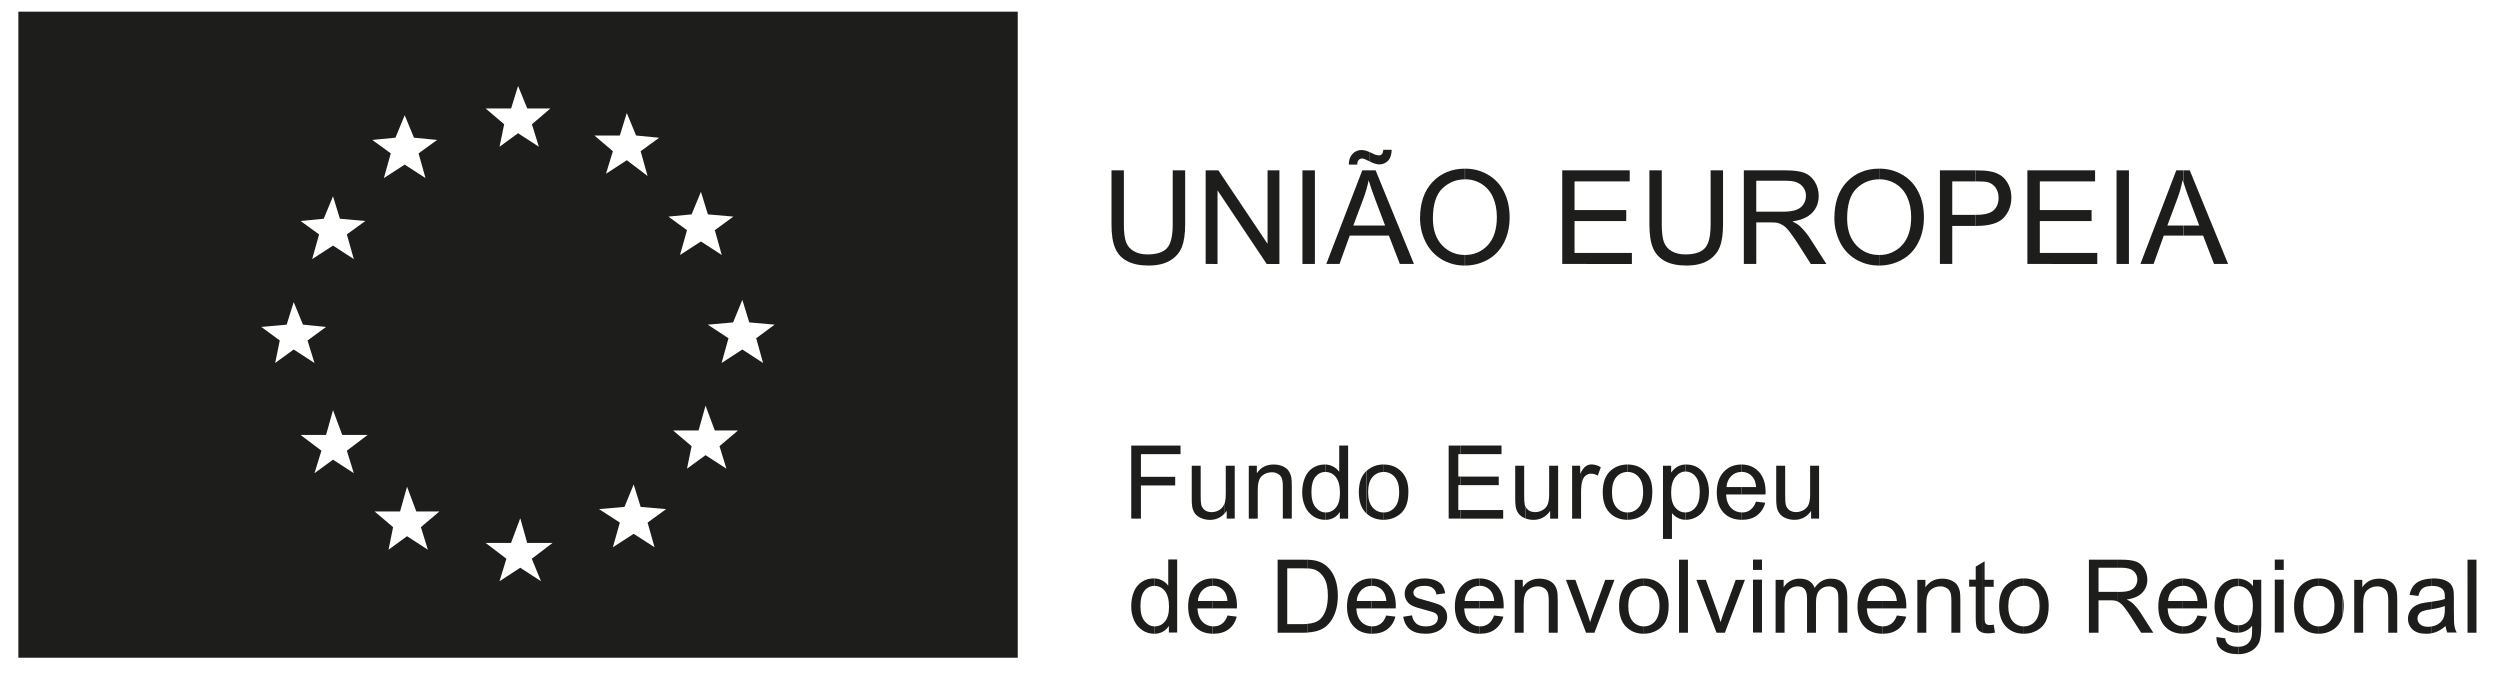 <?xml version="1.0" encoding="UTF-8"?>
<svg width="124px" height="34px" viewBox="0 0 124 34" version="1.1" xmlns="http://www.w3.org/2000/svg" xmlns:xlink="http://www.w3.org/1999/xlink">
    <title>Group</title>
    <g id="Page-1" stroke="none" stroke-width="1" fill="none" fill-rule="evenodd">
        <g id="Group" transform="translate(0.91, 0.58)" fill="#1D1D1B" fill-rule="nonzero">
            <path d="M49.57,0 L49.57,32.045 L2.84217094e-14,32.045 L2.84217094e-14,0 L49.57,0 Z M24.895,25.124 L24.437,26.35 L23.178,26.35 L24.208,27.134 L23.865,28.25 L24.894,27.58 L25.924,28.249 L25.467,27.134 L26.495,26.35 L25.238,26.35 L24.895,25.124 Z M19.279,23.559 L18.933,24.789 L17.67,24.789 L18.588,25.567 L18.361,26.686 L19.279,26.016 L20.312,26.686 L19.966,25.567 L20.884,24.789 L19.738,24.789 L19.279,23.559 Z M30.521,23.448 L30.064,24.562 L28.802,24.672 L29.834,25.34 L29.489,26.564 L30.521,25.897 L31.556,26.564 L31.21,25.34 L32.13,24.672 L30.866,24.562 L30.521,23.448 Z M15.607,19.764 L15.263,20.992 L13.998,20.992 L15.032,21.774 L14.689,22.89 L15.607,22.22 L16.639,22.89 L16.294,21.774 L17.327,20.992 L16.065,20.992 L15.607,19.764 Z M34.085,19.54 L33.739,20.77 L32.473,20.77 L33.393,21.55 L33.165,22.666 L34.085,21.996 L35.12,22.666 L34.776,21.55 L35.697,20.77 L34.543,20.77 L34.085,19.54 Z M35.91,14.292 L35.452,15.412 L34.195,15.523 L35.223,16.197 L34.88,17.425 L35.909,16.755 L36.939,17.425 L36.597,16.197 L37.511,15.522 L36.253,15.412 L35.91,14.292 Z M13.657,14.402 L13.309,15.523 L12.049,15.636 L12.967,16.308 L12.737,17.425 L13.657,16.755 L14.689,17.425 L14.343,16.308 L15.263,15.636 L14.116,15.522 L13.657,14.402 Z M15.607,9.156 L15.147,10.269 L13.998,10.381 L14.917,11.047 L14.573,12.271 L15.607,11.601 L16.639,12.271 L16.294,11.046 L17.212,10.381 L15.949,10.269 L15.607,9.156 Z M33.856,8.933 L33.394,10.053 L32.243,10.163 L33.165,10.837 L32.819,12.067 L33.856,11.397 L34.89,12.067 L34.544,10.837 L35.466,10.163 L34.201,10.053 L33.856,8.933 Z M19.163,5.136 L18.704,6.249 L17.556,6.361 L18.473,7.027 L18.13,8.253 L19.163,7.584 L20.195,8.253 L19.851,7.028 L20.771,6.361 L19.623,6.249 L19.163,5.136 Z M30.179,5.024 L29.833,6.141 L28.573,6.141 L29.489,6.922 L29.147,8.039 L30.18,7.367 L31.21,8.149 L30.866,6.922 L31.784,6.253 L30.639,6.141 L30.179,5.024 Z M24.786,3.683 L24.441,4.8 L23.177,4.8 L24.097,5.584 L23.867,6.698 L24.786,6.028 L25.818,6.698 L25.473,5.584 L26.39,4.8 L25.244,4.8 L24.786,3.683 Z" id="Combined-Shape"></path>
            <path d="M88.92,25.144 L88.92,24.759 C88.739,25.044 88.421,25.212 88.084,25.203 C87.931,25.203 87.787,25.173 87.654,25.115 C87.535,25.068 87.432,24.99 87.354,24.889 C87.284,24.791 87.237,24.679 87.216,24.56 C87.195,24.422 87.186,24.283 87.19,24.144 L87.19,22.52 L87.634,22.52 L87.634,23.973 C87.634,24.205 87.642,24.364 87.661,24.443 C87.689,24.56 87.748,24.653 87.838,24.719 C87.93,24.786 88.042,24.82 88.176,24.82 C88.308,24.82 88.438,24.784 88.552,24.717 C88.668,24.649 88.751,24.557 88.799,24.437 C88.848,24.32 88.872,24.147 88.872,23.926 L88.872,22.52 L89.316,22.52 L89.316,25.144 L88.92,25.144 Z" id="Path"></path>
            <path d="M85.457,25.203 L85.457,24.838 L85.493,24.838 C85.642,24.843 85.788,24.798 85.909,24.71 C86.04,24.604 86.136,24.461 86.185,24.3 L86.645,24.356 C86.586,24.604 86.443,24.825 86.241,24.981 C86.046,25.129 85.796,25.203 85.491,25.203 L85.457,25.203 Z" id="Path"></path>
            <path d="M85.46,23.946 L85.46,23.578 L86.193,23.578 C86.173,23.358 86.118,23.193 86.023,23.083 C85.89,22.915 85.687,22.82 85.473,22.825 L85.46,22.825 L85.46,22.46 L85.468,22.46 C85.821,22.46 86.107,22.58 86.329,22.82 C86.552,23.056 86.663,23.393 86.663,23.826 C86.663,23.855 86.663,23.892 86.658,23.946 L85.46,23.946 Z" id="Path"></path>
            <path d="M85.46,22.46 L85.46,22.828 C85.273,22.826 85.093,22.899 84.96,23.031 C84.816,23.178 84.732,23.374 84.727,23.58 L85.46,23.58 L85.46,23.946 L84.704,23.946 C84.719,24.235 84.801,24.455 84.947,24.608 C85.087,24.752 85.257,24.831 85.46,24.838 L85.46,25.203 C85.091,25.196 84.798,25.08 84.58,24.849 C84.356,24.614 84.242,24.281 84.242,23.855 C84.242,23.411 84.357,23.07 84.584,22.828 C84.809,22.584 85.102,22.461 85.46,22.46" id="Path"></path>
            <path d="M82.688,25.203 L82.688,24.838 C82.884,24.834 83.067,24.741 83.187,24.586 C83.327,24.42 83.398,24.162 83.398,23.809 C83.398,23.475 83.329,23.223 83.191,23.057 C83.075,22.902 82.893,22.81 82.699,22.808 L82.688,22.808 L82.688,22.461 L82.74,22.46 C82.964,22.46 83.162,22.518 83.333,22.633 C83.505,22.749 83.635,22.911 83.72,23.121 C83.809,23.331 83.855,23.561 83.855,23.811 C83.855,24.081 83.806,24.322 83.707,24.539 C83.537,24.94 83.143,25.202 82.707,25.203 L82.688,25.203 Z" id="Path"></path>
            <path d="M82.688,22.46 L82.688,22.807 C82.502,22.811 82.338,22.898 82.196,23.072 C82.05,23.249 81.978,23.508 81.978,23.847 C81.978,24.184 82.045,24.433 82.182,24.594 C82.318,24.754 82.486,24.838 82.68,24.838 L82.688,24.838 L82.688,25.201 C82.557,25.201 82.427,25.17 82.311,25.109 C82.198,25.051 82.099,24.97 82.019,24.871 L82.019,26.15 L81.574,26.15 L81.574,22.52 L81.979,22.52 L81.979,22.86 C82.075,22.727 82.184,22.626 82.304,22.56 C82.422,22.497 82.554,22.462 82.688,22.46" id="Path"></path>
            <path d="M79.816,25.203 L79.816,24.838 L79.819,24.838 C80.039,24.838 80.222,24.753 80.368,24.586 C80.516,24.417 80.59,24.162 80.59,23.816 C80.59,23.494 80.516,23.246 80.366,23.078 C80.23,22.917 80.03,22.825 79.819,22.828 L79.816,22.828 L79.816,22.46 L79.819,22.46 C80.179,22.46 80.474,22.578 80.702,22.814 C80.933,23.052 81.046,23.377 81.046,23.794 C81.046,24.134 80.996,24.398 80.894,24.592 C80.794,24.785 80.647,24.937 80.452,25.042 C80.257,25.15 80.047,25.202 79.819,25.202 L79.816,25.203 Z" id="Path"></path>
            <path d="M79.816,22.46 L79.816,22.83 C79.604,22.825 79.401,22.917 79.264,23.078 C79.118,23.244 79.043,23.497 79.043,23.831 C79.043,24.169 79.118,24.419 79.264,24.586 C79.4,24.749 79.603,24.842 79.816,24.839 L79.816,25.203 C79.449,25.203 79.154,25.085 78.926,24.85 C78.699,24.615 78.586,24.275 78.586,23.831 C78.586,23.346 78.721,22.985 78.992,22.751 C79.217,22.557 79.491,22.46 79.816,22.46" id="Path"></path>
            <path d="M77.512,23.648 L77.512,22.828 C77.598,22.688 77.674,22.593 77.747,22.545 C77.83,22.485 77.931,22.454 78.033,22.455 C78.196,22.46 78.354,22.509 78.491,22.597 L78.337,23.012 C78.24,22.95 78.127,22.916 78.011,22.915 C77.916,22.914 77.823,22.945 77.747,23.002 C77.669,23.064 77.612,23.149 77.584,23.245 C77.542,23.376 77.518,23.511 77.512,23.648" id="Path"></path>
            <path d="M77.515,22.834 L77.515,23.654 C77.514,23.691 77.511,23.731 77.511,23.771 L77.511,25.145 L77.067,25.145 L77.067,22.52 L77.467,22.52 L77.467,22.917 L77.515,22.834" id="Path"></path>
            <path d="M74.76,25.135 L74.76,24.562 C74.793,24.624 74.839,24.679 74.895,24.721 C74.985,24.787 75.099,24.821 75.231,24.821 C75.363,24.821 75.493,24.785 75.606,24.718 C75.719,24.656 75.807,24.557 75.855,24.438 C75.903,24.321 75.928,24.148 75.928,23.928 L75.928,22.52 L76.373,22.52 L76.373,25.145 L75.977,25.145 L75.977,24.759 C75.795,25.043 75.479,25.212 75.142,25.205 C75.007,25.205 74.88,25.181 74.76,25.135" id="Path"></path>
            <path d="M74.758,24.563 L74.758,25.137 C74.741,25.13 74.725,25.123 74.708,25.115 C74.59,25.068 74.486,24.991 74.408,24.891 C74.338,24.792 74.291,24.68 74.27,24.561 C74.249,24.424 74.241,24.285 74.244,24.146 L74.244,22.52 L74.689,22.52 L74.689,23.976 C74.689,24.208 74.697,24.363 74.715,24.444 C74.725,24.485 74.739,24.526 74.758,24.564" id="Path"></path>
            <polygon id="Path" points="71.54 25.145 73.648 25.145 73.648 24.718 71.54 24.718"></polygon>
            <polygon id="Path" points="71.54 23.483 73.428 23.483 73.428 23.059 71.54 23.059"></polygon>
            <polygon id="Path" points="71.54 21.945 73.565 21.945 73.565 21.518 71.54 21.518"></polygon>
            <polygon id="Path" points="70.944 21.52 70.944 25.142 71.538 25.142 71.538 24.715 71.422 24.715 71.422 23.48 71.538 23.48 71.538 23.056 71.422 23.056 71.422 21.946 71.538 21.946 71.538 21.52"></polygon>
            <path d="M67.717,25.203 L67.717,24.838 L67.718,24.838 C67.93,24.842 68.132,24.749 68.268,24.586 C68.415,24.417 68.489,24.162 68.489,23.816 C68.489,23.494 68.415,23.246 68.267,23.078 C68.131,22.917 67.929,22.825 67.718,22.828 L67.717,22.828 L67.717,22.46 L67.718,22.46 C68.078,22.46 68.373,22.578 68.603,22.814 C68.833,23.052 68.946,23.377 68.946,23.794 C68.946,24.134 68.896,24.398 68.794,24.592 C68.693,24.785 68.546,24.937 68.351,25.042 C68.157,25.149 67.939,25.204 67.718,25.202 L67.717,25.203 Z" id="Path"></path>
            <path d="M67.723,22.46 L67.723,22.83 C67.511,22.826 67.308,22.917 67.17,23.078 C67.023,23.244 66.949,23.497 66.949,23.831 C66.949,24.169 67.023,24.419 67.169,24.586 C67.306,24.75 67.51,24.843 67.723,24.839 L67.723,25.203 C67.381,25.203 67.101,25.1 66.88,24.897 L66.88,22.77 L66.898,22.752 C67.127,22.556 67.421,22.452 67.723,22.46" id="Path"></path>
            <path d="M66.874,22.77 L66.874,24.896 C66.858,24.882 66.843,24.867 66.828,24.852 C66.602,24.617 66.488,24.277 66.488,23.834 C66.488,23.359 66.616,23.004 66.874,22.77" id="Path"></path>
            <path d="M64.845,25.203 L64.845,24.838 L64.854,24.838 C65.047,24.839 65.229,24.75 65.347,24.598 C65.484,24.441 65.552,24.196 65.552,23.87 C65.552,23.512 65.484,23.25 65.343,23.08 C65.225,22.924 65.041,22.832 64.845,22.83 L64.845,22.461 C64.974,22.465 65.1,22.499 65.213,22.561 C65.332,22.623 65.436,22.711 65.515,22.819 L65.515,21.52 L65.957,21.52 L65.957,25.145 L65.545,25.145 L65.545,24.813 C65.397,25.057 65.131,25.206 64.845,25.203" id="Path"></path>
            <path d="M64.844,22.461 L64.844,22.831 L64.83,22.829 C64.632,22.829 64.47,22.909 64.337,23.069 C64.202,23.233 64.137,23.486 64.137,23.835 C64.137,24.171 64.208,24.423 64.349,24.588 C64.489,24.752 64.652,24.838 64.844,24.839 L64.844,25.203 L64.809,25.203 C64.599,25.203 64.407,25.146 64.231,25.03 C64.052,24.911 63.911,24.744 63.824,24.547 C63.724,24.323 63.674,24.08 63.679,23.835 C63.679,23.573 63.723,23.336 63.809,23.122 C63.897,22.908 64.029,22.745 64.202,22.63 C64.377,22.518 64.572,22.46 64.789,22.46 L64.844,22.461" id="Path"></path>
            <path d="M59.85,24.869 L59.85,24.327 C59.876,24.222 59.888,24.087 59.888,23.925 L59.888,22.52 L60.333,22.52 L60.333,25.144 L59.935,25.144 L59.935,24.758 C59.908,24.796 59.879,24.832 59.849,24.868" id="Path"></path>
            <path d="M61.03,25.145 L61.03,22.52 L61.43,22.52 L61.43,22.892 C61.624,22.602 61.9,22.459 62.266,22.459 C62.423,22.459 62.569,22.487 62.703,22.543 C62.835,22.601 62.933,22.675 63,22.767 C63.068,22.866 63.115,22.979 63.138,23.097 C63.155,23.179 63.163,23.324 63.163,23.529 L63.163,25.144 L62.718,25.144 L62.718,23.546 C62.718,23.364 62.7,23.23 62.667,23.139 C62.631,23.049 62.566,22.974 62.482,22.926 C62.388,22.869 62.28,22.841 62.17,22.845 C61.981,22.845 61.82,22.905 61.681,23.025 C61.543,23.146 61.474,23.375 61.474,23.71 L61.474,25.144 L61.03,25.145 Z" id="Path"></path>
            <path d="M59.842,24.33 L59.842,24.873 C59.656,25.091 59.381,25.214 59.094,25.206 C58.941,25.206 58.796,25.174 58.662,25.116 C58.544,25.07 58.441,24.993 58.363,24.894 C58.294,24.795 58.247,24.683 58.225,24.564 C58.204,24.426 58.196,24.286 58.2,24.147 L58.2,22.52 L58.644,22.52 L58.644,23.976 C58.644,24.209 58.652,24.366 58.67,24.447 C58.695,24.557 58.757,24.654 58.847,24.722 C58.94,24.789 59.052,24.822 59.183,24.822 C59.317,24.822 59.443,24.789 59.559,24.721 C59.705,24.637 59.807,24.495 59.842,24.331" id="Path"></path>
            <polygon id="Path" points="55.2 25.143 55.2 21.52 57.645 21.52 57.645 21.946 55.68 21.946 55.68 23.07 57.38 23.07 57.38 23.498 55.68 23.498 55.68 25.143"></polygon>
            <polygon id="Path" points="121.48 30.803 121.923 30.803 121.923 27.18 121.479 27.18"></polygon>
            <path d="M119.677,30.833 L119.677,30.496 C119.786,30.482 119.892,30.447 119.988,30.394 C120.115,30.325 120.218,30.218 120.281,30.087 C120.33,29.986 120.353,29.837 120.353,29.642 L120.353,29.479 C120.2,29.539 119.975,29.595 119.677,29.639 L119.677,29.269 C119.977,29.229 120.203,29.183 120.353,29.13 L120.355,29.014 C120.355,28.833 120.315,28.704 120.229,28.63 C120.116,28.529 119.947,28.48 119.723,28.48 L119.677,28.48 L119.677,28.114 C119.713,28.11 119.751,28.11 119.787,28.11 C120.012,28.11 120.193,28.138 120.333,28.19 C120.473,28.243 120.576,28.31 120.643,28.39 C120.709,28.47 120.753,28.57 120.782,28.69 C120.796,28.768 120.802,28.905 120.802,29.103 L120.802,29.696 C120.802,30.11 120.811,30.372 120.832,30.479 C120.851,30.589 120.888,30.695 120.945,30.795 L120.478,30.795 C120.43,30.693 120.401,30.583 120.391,30.471 C120.225,30.612 120.067,30.711 119.915,30.768 C119.838,30.798 119.759,30.818 119.677,30.833" id="Path"></path>
            <path d="M119.678,28.119 L119.678,28.486 C119.491,28.49 119.353,28.526 119.258,28.596 C119.159,28.667 119.086,28.797 119.038,28.984 L118.605,28.924 C118.634,28.761 118.7,28.607 118.798,28.474 C118.902,28.35 119.038,28.258 119.191,28.207 C119.333,28.156 119.496,28.127 119.678,28.119" id="Path"></path>
            <path d="M119.676,29.27 L119.676,29.643 L119.626,29.649 C119.493,29.662 119.363,29.693 119.238,29.739 C119.165,29.766 119.104,29.816 119.062,29.882 C118.953,30.045 118.984,30.264 119.134,30.391 C119.226,30.469 119.357,30.509 119.528,30.509 C119.581,30.509 119.628,30.506 119.676,30.499 L119.676,30.835 C119.595,30.85 119.51,30.855 119.422,30.855 C119.133,30.855 118.913,30.788 118.757,30.645 C118.605,30.508 118.521,30.311 118.527,30.106 C118.524,29.863 118.642,29.635 118.843,29.498 C118.938,29.433 119.045,29.385 119.163,29.353 C119.249,29.328 119.382,29.306 119.559,29.285 L119.676,29.27" id="Path"></path>
            <path d="M115.284,29.976 L115.284,28.986 C115.319,29.125 115.339,29.276 115.339,29.444 C115.339,29.648 115.319,29.827 115.284,29.976" id="Path"></path>
            <path d="M115.86,30.803 L115.86,28.18 L116.26,28.18 L116.26,28.552 C116.454,28.265 116.73,28.121 117.097,28.121 C117.253,28.121 117.399,28.149 117.533,28.204 C117.665,28.262 117.763,28.335 117.83,28.428 C117.898,28.527 117.945,28.64 117.968,28.758 C117.985,28.84 117.993,28.985 117.993,29.19 L117.993,30.804 L117.548,30.804 L117.548,29.208 C117.548,29.026 117.53,28.891 117.497,28.8 C117.461,28.71 117.396,28.635 117.312,28.587 C117.219,28.53 117.111,28.501 117.002,28.505 C116.822,28.502 116.647,28.566 116.512,28.686 C116.372,28.806 116.304,29.035 116.304,29.371 L116.304,30.804 L115.86,30.803 Z" id="Path"></path>
            <path d="M115.279,28.985 L115.279,29.976 C115.211,30.282 115.014,30.543 114.739,30.692 C114.546,30.8 114.327,30.856 114.106,30.854 L114.104,30.854 L114.104,30.488 L114.106,30.488 C114.319,30.491 114.522,30.398 114.658,30.235 C114.803,30.067 114.878,29.81 114.878,29.468 C114.878,29.141 114.803,28.897 114.655,28.728 C114.519,28.566 114.317,28.474 114.106,28.478 L114.104,28.478 L114.104,28.11 L114.106,28.11 C114.466,28.11 114.762,28.227 114.991,28.465 C115.129,28.606 115.225,28.78 115.279,28.985" id="Path"></path>
            <path d="M114.106,28.11 L114.106,28.48 C113.894,28.476 113.691,28.568 113.554,28.73 C113.408,28.894 113.333,29.147 113.333,29.481 C113.333,29.819 113.408,30.069 113.554,30.238 C113.691,30.401 113.894,30.493 114.106,30.489 L114.106,30.854 C113.739,30.854 113.444,30.735 113.216,30.5 C112.989,30.265 112.876,29.926 112.876,29.481 C112.876,28.996 113.011,28.637 113.282,28.401 C113.507,28.208 113.784,28.11 114.106,28.11" id="Path"></path>
            <path d="M110.114,31.87 L110.114,31.5 C110.264,31.502 110.412,31.459 110.538,31.378 C110.651,31.292 110.732,31.169 110.765,31.031 C110.788,30.941 110.798,30.749 110.797,30.459 C110.63,30.668 110.381,30.794 110.114,30.803 L110.114,30.436 C110.317,30.436 110.488,30.356 110.625,30.199 C110.765,30.043 110.834,29.795 110.834,29.459 C110.834,29.137 110.764,28.897 110.621,28.731 C110.496,28.579 110.31,28.491 110.114,28.488 L110.114,28.12 C110.4,28.128 110.667,28.266 110.838,28.496 L110.838,28.179 L111.248,28.179 L111.248,30.448 C111.248,30.858 111.208,31.148 111.124,31.316 C111.038,31.489 110.899,31.631 110.728,31.721 C110.538,31.819 110.328,31.87 110.114,31.869" id="Path"></path>
            <polygon id="Path" points="111.919 30.794 112.364 30.794 112.364 28.17 111.919 28.17"></polygon>
            <polygon id="Path" points="111.919 27.688 112.364 27.688 112.364 27.175 111.919 27.175"></polygon>
            <path d="M110.11,28.12 L110.11,28.49 L110.101,28.49 C109.906,28.489 109.721,28.576 109.598,28.728 C109.458,28.89 109.391,29.128 109.391,29.446 C109.391,29.789 109.458,30.042 109.597,30.198 C109.723,30.352 109.912,30.439 110.111,30.436 L110.111,30.802 L110.068,30.803 C109.706,30.803 109.427,30.675 109.228,30.412 C109.028,30.142 108.924,29.812 108.932,29.476 C108.932,29.226 108.977,28.994 109.068,28.782 C109.16,28.571 109.291,28.409 109.462,28.292 C109.635,28.178 109.838,28.12 110.071,28.12 L110.111,28.12" id="Path"></path>
            <path d="M110.116,31.495 L110.116,31.865 L110.066,31.865 C109.751,31.865 109.498,31.795 109.306,31.653 C109.112,31.513 109.021,31.302 109.026,31.017 L109.459,31.08 C109.479,31.216 109.529,31.311 109.61,31.372 C109.72,31.456 109.871,31.498 110.062,31.498 C110.082,31.498 110.098,31.495 110.116,31.495" id="Path"></path>
            <path d="M107.357,30.853 L107.357,30.488 L107.393,30.488 C107.542,30.493 107.689,30.447 107.81,30.359 C107.926,30.275 108.018,30.136 108.085,29.949 L108.545,30.005 C108.486,30.254 108.343,30.475 108.141,30.631 C107.946,30.778 107.696,30.853 107.391,30.853 L107.357,30.853 Z" id="Path"></path>
            <path d="M107.36,29.596 L107.36,29.228 L108.093,29.228 C108.073,29.01 108.018,28.843 107.925,28.733 C107.792,28.566 107.588,28.47 107.374,28.475 L107.36,28.475 L107.36,28.11 L107.368,28.11 C107.721,28.11 108.007,28.232 108.229,28.47 C108.452,28.706 108.563,29.044 108.563,29.476 C108.563,29.505 108.563,29.544 108.558,29.596 L107.36,29.596 Z" id="Path"></path>
            <path d="M107.36,28.11 L107.36,28.478 C107.173,28.476 106.993,28.55 106.86,28.681 C106.715,28.828 106.632,29.025 106.627,29.231 L107.36,29.231 L107.36,29.596 L106.604,29.596 C106.619,29.885 106.701,30.105 106.847,30.258 C106.987,30.402 107.157,30.479 107.36,30.488 L107.36,30.854 C106.991,30.847 106.698,30.73 106.48,30.5 C106.256,30.264 106.142,29.93 106.142,29.506 C106.142,29.062 106.257,28.72 106.484,28.478 C106.709,28.234 107.002,28.111 107.36,28.11" id="Path"></path>
            <path d="M104.14,29.262 L104.14,28.779 L104.21,28.779 C104.429,28.779 104.6,28.757 104.725,28.712 C104.841,28.671 104.94,28.594 105.007,28.492 C105.069,28.396 105.102,28.284 105.102,28.17 C105.107,28.008 105.038,27.852 104.916,27.745 C104.791,27.635 104.595,27.58 104.326,27.58 L104.14,27.58 L104.14,27.18 L104.306,27.18 C104.629,27.18 104.874,27.213 105.043,27.275 C105.211,27.343 105.353,27.465 105.445,27.621 C105.547,27.788 105.597,27.969 105.597,28.17 C105.603,28.411 105.513,28.645 105.345,28.818 C105.181,28.994 104.922,29.108 104.575,29.154 C104.703,29.216 104.799,29.276 104.865,29.335 C105.004,29.464 105.138,29.625 105.263,29.816 L105.894,30.803 L105.29,30.803 L104.81,30.048 C104.702,29.877 104.586,29.711 104.463,29.551 C104.397,29.458 104.315,29.376 104.222,29.309 C104.195,29.292 104.168,29.276 104.14,29.262" id="Path"></path>
            <path d="M104.14,27.18 L104.14,27.58 L103.177,27.58 L103.177,28.778 L104.139,28.778 L104.139,29.262 C104.095,29.24 104.049,29.224 104.001,29.212 C103.913,29.198 103.823,29.193 103.734,29.196 L103.177,29.196 L103.177,30.802 L102.7,30.802 L102.7,27.18 L104.14,27.18 Z" id="Path"></path>
            <path d="M100.318,30.555 L100.318,28.43 C100.334,28.445 100.348,28.458 100.361,28.473 C100.59,28.711 100.705,29.037 100.705,29.453 C100.705,29.792 100.655,30.057 100.555,30.249 C100.492,30.367 100.413,30.469 100.318,30.555" id="Path"></path>
            <path d="M100.322,28.422 L100.322,30.547 C100.262,30.601 100.191,30.651 100.116,30.694 C99.921,30.802 99.711,30.854 99.482,30.854 L99.48,30.854 L99.48,30.486 L99.482,30.486 C99.694,30.491 99.897,30.399 100.032,30.236 C100.178,30.067 100.252,29.812 100.252,29.468 C100.252,29.143 100.178,28.897 100.03,28.729 C99.895,28.567 99.693,28.475 99.482,28.478 L99.48,28.478 L99.48,28.11 L99.482,28.11 C99.82,28.11 100.101,28.214 100.322,28.422" id="Path"></path>
            <path d="M99.476,28.11 L99.476,28.48 C99.264,28.476 99.061,28.568 98.924,28.73 C98.778,28.894 98.702,29.147 98.702,29.481 C98.702,29.819 98.778,30.069 98.924,30.238 C99.061,30.401 99.264,30.493 99.476,30.489 L99.476,30.854 C99.109,30.854 98.814,30.735 98.586,30.5 C98.359,30.265 98.246,29.926 98.246,29.481 C98.246,28.996 98.381,28.637 98.65,28.401 C98.88,28.206 99.174,28.102 99.476,28.11" id="Path"></path>
            <path d="M97.441,30.806 L97.441,27.313 L97.527,27.26 L97.527,28.177 L97.977,28.177 L97.977,28.524 L97.527,28.524 L97.527,30.058 C97.527,30.185 97.535,30.264 97.55,30.301 C97.566,30.338 97.594,30.369 97.628,30.39 C97.675,30.413 97.727,30.424 97.78,30.422 C97.83,30.422 97.895,30.415 97.976,30.402 L98.041,30.796 C97.93,30.821 97.816,30.834 97.702,30.835 C97.614,30.837 97.527,30.827 97.442,30.805" id="Path"></path>
            <path d="M97.443,27.31 L97.443,30.803 C97.403,30.794 97.364,30.778 97.329,30.756 C97.246,30.712 97.18,30.642 97.141,30.557 C97.105,30.473 97.086,30.297 97.086,30.031 L97.086,28.52 L96.76,28.52 L96.76,28.173 L97.086,28.173 L97.086,27.522 L97.443,27.31 Z" id="Path"></path>
            <path d="M92.447,30.853 L92.447,30.488 L92.483,30.488 C92.632,30.493 92.779,30.447 92.9,30.359 C93.016,30.275 93.108,30.136 93.175,29.949 L93.635,30.005 C93.576,30.254 93.433,30.475 93.231,30.631 C93.036,30.778 92.786,30.853 92.481,30.853 L92.447,30.853 Z" id="Path"></path>
            <path d="M92.44,29.596 L92.44,29.228 L93.173,29.228 C93.153,29.01 93.098,28.843 93.005,28.733 C92.872,28.566 92.668,28.47 92.454,28.475 L92.44,28.475 L92.44,28.11 L92.448,28.11 C92.801,28.11 93.087,28.232 93.309,28.47 C93.532,28.706 93.643,29.044 93.643,29.476 C93.643,29.505 93.643,29.544 93.638,29.596 L92.44,29.596 Z" id="Path"></path>
            <path d="M94.19,30.803 L94.19,28.18 L94.59,28.18 L94.59,28.552 C94.784,28.265 95.06,28.121 95.426,28.121 C95.583,28.121 95.729,28.149 95.863,28.204 C95.995,28.262 96.093,28.335 96.16,28.428 C96.228,28.527 96.275,28.64 96.298,28.758 C96.315,28.84 96.323,28.985 96.323,29.19 L96.323,30.804 L95.878,30.804 L95.878,29.208 C95.878,29.026 95.86,28.891 95.827,28.8 C95.791,28.71 95.726,28.635 95.642,28.587 C95.548,28.53 95.44,28.501 95.33,28.505 C95.15,28.502 94.976,28.567 94.841,28.686 C94.703,28.806 94.634,29.035 94.634,29.371 L94.634,30.804 L94.19,30.803 Z" id="Path"></path>
            <path d="M92.44,28.11 L92.44,28.478 C92.253,28.476 92.073,28.55 91.94,28.681 C91.795,28.828 91.712,29.025 91.707,29.231 L92.44,29.231 L92.44,29.596 L91.684,29.596 C91.699,29.885 91.781,30.105 91.927,30.258 C92.067,30.402 92.237,30.479 92.44,30.488 L92.44,30.854 C92.071,30.847 91.778,30.73 91.56,30.5 C91.336,30.264 91.222,29.93 91.222,29.506 C91.222,29.062 91.337,28.72 91.564,28.478 C91.789,28.234 92.082,28.111 92.44,28.11" id="Path"></path>
            <path d="M80.626,30.853 L80.626,30.488 L80.627,30.488 C80.839,30.492 81.041,30.399 81.177,30.236 C81.324,30.069 81.4,29.812 81.4,29.466 C81.4,29.144 81.324,28.896 81.176,28.728 C81.04,28.567 80.838,28.475 80.627,28.478 L80.626,28.478 L80.626,28.11 L80.627,28.11 C80.988,28.11 81.284,28.228 81.512,28.464 C81.743,28.702 81.856,29.028 81.856,29.444 C81.856,29.784 81.806,30.05 81.704,30.242 C81.604,30.435 81.457,30.587 81.262,30.692 C81.067,30.8 80.857,30.852 80.627,30.852 L80.626,30.853 Z" id="Path"></path>
            <path d="M87.16,30.803 L87.16,28.18 L87.558,28.18 L87.558,28.548 C87.73,28.276 88.032,28.114 88.354,28.121 C88.548,28.121 88.707,28.16 88.833,28.241 C88.957,28.32 89.049,28.44 89.094,28.58 C89.304,28.273 89.574,28.121 89.905,28.121 C90.165,28.121 90.365,28.191 90.505,28.335 C90.646,28.479 90.715,28.702 90.715,29.002 L90.715,30.804 L90.273,30.804 L90.273,29.15 C90.273,28.972 90.261,28.844 90.23,28.764 C90.201,28.685 90.146,28.619 90.074,28.576 C89.994,28.527 89.901,28.502 89.807,28.504 C89.634,28.499 89.468,28.565 89.346,28.688 C89.226,28.811 89.163,29.008 89.163,29.278 L89.163,30.803 L88.719,30.803 L88.719,29.1 C88.719,28.9 88.683,28.753 88.61,28.653 C88.538,28.555 88.42,28.505 88.255,28.505 C88.132,28.504 88.012,28.538 87.908,28.603 C87.801,28.671 87.719,28.773 87.676,28.893 C87.627,29.021 87.604,29.203 87.604,29.443 L87.604,30.804 L87.16,30.803 Z" id="Path"></path>
            <polygon id="Path" points="86.039 30.794 86.484 30.794 86.484 28.17 86.039 28.17"></polygon>
            <polygon id="Path" points="86.039 27.688 86.484 27.688 86.484 27.175 86.039 27.175"></polygon>
            <path d="M84.23,30.804 L83.23,28.18 L83.7,28.18 L84.264,29.75 C84.324,29.92 84.38,30.096 84.431,30.28 C84.471,30.142 84.527,29.976 84.599,29.78 L85.181,28.18 L85.638,28.18 L84.644,30.804 L84.23,30.804 Z" id="Path"></path>
            <polygon id="Path" points="82.37 30.803 82.812 30.803 82.812 27.18 82.37 27.18"></polygon>
            <path d="M80.626,28.11 L80.626,28.48 C80.414,28.476 80.211,28.568 80.074,28.73 C79.928,28.894 79.853,29.147 79.853,29.481 C79.853,29.819 79.928,30.069 80.074,30.238 C80.211,30.401 80.414,30.493 80.626,30.489 L80.626,30.854 C80.259,30.854 79.964,30.735 79.736,30.5 C79.509,30.265 79.396,29.926 79.396,29.481 C79.396,28.996 79.531,28.637 79.8,28.401 C80.027,28.208 80.304,28.11 80.626,28.11" id="Path"></path>
            <path d="M72.467,30.853 L72.467,30.488 L72.503,30.488 C72.652,30.492 72.798,30.447 72.919,30.359 C73.036,30.275 73.129,30.136 73.195,29.949 L73.655,30.005 C73.596,30.254 73.453,30.475 73.251,30.631 C73.056,30.778 72.806,30.853 72.501,30.853 L72.467,30.853 Z" id="Path"></path>
            <path d="M72.47,29.596 L72.47,29.228 L73.203,29.228 C73.183,29.01 73.128,28.843 73.035,28.733 C72.902,28.566 72.698,28.47 72.484,28.475 L72.47,28.475 L72.47,28.11 L72.478,28.11 C72.831,28.11 73.117,28.232 73.339,28.47 C73.562,28.706 73.673,29.044 73.673,29.476 C73.673,29.505 73.673,29.544 73.668,29.596 L72.47,29.596 Z" id="Path"></path>
            <path d="M77.758,30.804 L76.76,28.18 L77.229,28.18 L77.793,29.75 C77.853,29.92 77.909,30.096 77.96,30.28 C78.001,30.142 78.055,29.976 78.127,29.78 L78.711,28.18 L79.168,28.18 L78.174,30.804 L77.758,30.804 Z" id="Path"></path>
            <path d="M74.22,30.803 L74.22,28.18 L74.62,28.18 L74.62,28.552 C74.814,28.265 75.09,28.121 75.456,28.121 C75.613,28.121 75.759,28.149 75.893,28.204 C76.025,28.262 76.123,28.335 76.19,28.428 C76.258,28.527 76.305,28.64 76.328,28.758 C76.345,28.84 76.353,28.985 76.353,29.19 L76.353,30.804 L75.908,30.804 L75.908,29.208 C75.908,29.026 75.89,28.891 75.857,28.8 C75.821,28.71 75.756,28.635 75.672,28.587 C75.578,28.53 75.47,28.501 75.36,28.505 C75.18,28.502 75.006,28.567 74.871,28.686 C74.733,28.806 74.664,29.035 74.664,29.371 L74.664,30.804 L74.22,30.803 Z" id="Path"></path>
            <path d="M72.47,28.11 L72.47,28.478 C72.283,28.476 72.103,28.55 71.97,28.681 C71.825,28.828 71.742,29.025 71.737,29.231 L72.47,29.231 L72.47,29.596 L71.714,29.596 C71.729,29.885 71.811,30.105 71.957,30.258 C72.097,30.402 72.267,30.479 72.47,30.488 L72.47,30.854 C72.101,30.847 71.808,30.73 71.59,30.5 C71.366,30.264 71.252,29.93 71.252,29.506 C71.252,29.062 71.367,28.72 71.594,28.478 C71.819,28.234 72.112,28.111 72.47,28.11" id="Path"></path>
            <path d="M67.118,30.853 L67.118,30.488 L67.154,30.488 C67.303,30.492 67.449,30.447 67.57,30.359 C67.686,30.275 67.779,30.136 67.845,29.949 L68.305,30.005 C68.232,30.275 68.098,30.482 67.902,30.631 C67.707,30.778 67.455,30.853 67.15,30.853 L67.118,30.853 Z" id="Path"></path>
            <path d="M67.12,29.596 L67.12,29.228 L67.853,29.228 C67.833,29.01 67.777,28.843 67.686,28.733 C67.552,28.565 67.348,28.47 67.133,28.475 L67.121,28.475 L67.121,28.11 L67.129,28.11 C67.48,28.11 67.768,28.232 67.989,28.47 C68.211,28.706 68.322,29.044 68.322,29.476 C68.322,29.505 68.322,29.544 68.319,29.596 L67.12,29.596 Z" id="Path"></path>
            <path d="M68.69,30.01 L69.128,29.942 C69.143,30.099 69.218,30.244 69.337,30.348 C69.447,30.442 69.605,30.489 69.81,30.489 C70.013,30.489 70.164,30.445 70.265,30.365 C70.356,30.295 70.41,30.187 70.412,30.072 C70.414,29.975 70.364,29.884 70.28,29.834 C70.22,29.794 70.068,29.744 69.826,29.684 C69.501,29.6 69.273,29.53 69.148,29.468 C69.029,29.415 68.929,29.328 68.86,29.218 C68.795,29.112 68.762,28.99 68.763,28.866 C68.762,28.637 68.875,28.422 69.063,28.292 C69.149,28.233 69.244,28.189 69.345,28.162 C69.465,28.129 69.593,28.11 69.73,28.11 C69.936,28.11 70.117,28.139 70.273,28.198 C70.429,28.259 70.543,28.339 70.618,28.44 C70.699,28.562 70.751,28.701 70.771,28.847 L70.335,28.907 C70.322,28.783 70.259,28.669 70.162,28.591 C70.07,28.515 69.936,28.478 69.762,28.478 C69.557,28.478 69.41,28.51 69.325,28.578 C69.237,28.646 69.193,28.724 69.193,28.815 C69.193,28.873 69.213,28.925 69.248,28.971 C69.294,29.025 69.352,29.066 69.418,29.091 C69.463,29.105 69.593,29.144 69.811,29.203 C70.126,29.289 70.345,29.356 70.469,29.408 C70.587,29.458 70.688,29.539 70.764,29.642 C70.835,29.747 70.869,29.872 70.869,30.025 C70.868,30.174 70.823,30.319 70.74,30.442 C70.647,30.577 70.517,30.683 70.365,30.746 C70.19,30.821 70.001,30.857 69.811,30.853 C69.468,30.853 69.211,30.783 69.031,30.641 C68.851,30.501 68.737,30.29 68.69,30.011" id="Path"></path>
            <path d="M67.12,28.11 L67.12,28.478 C66.932,28.476 66.752,28.549 66.618,28.681 C66.474,28.828 66.391,29.025 66.386,29.231 L67.12,29.231 L67.12,29.596 L66.363,29.596 C66.378,29.885 66.461,30.105 66.607,30.258 C66.74,30.4 66.925,30.483 67.12,30.488 L67.12,30.854 C66.751,30.847 66.458,30.73 66.24,30.5 C66.014,30.264 65.902,29.93 65.902,29.506 C65.902,29.062 66.016,28.72 66.244,28.478 C66.469,28.234 66.761,28.111 67.12,28.11" id="Path"></path>
            <path d="M63.94,30.792 L63.94,30.361 C64.07,30.351 64.178,30.331 64.265,30.303 C64.386,30.266 64.498,30.202 64.591,30.116 C64.713,29.985 64.804,29.828 64.855,29.656 C64.919,29.464 64.952,29.233 64.952,28.958 C64.952,28.579 64.89,28.288 64.765,28.085 C64.663,27.902 64.503,27.758 64.31,27.675 C64.19,27.636 64.066,27.614 63.94,27.609 L63.94,27.18 C64.106,27.187 64.24,27.202 64.344,27.226 C64.55,27.274 64.728,27.361 64.874,27.484 C65.064,27.647 65.209,27.854 65.304,28.104 C65.398,28.355 65.447,28.643 65.447,28.966 C65.447,29.241 65.412,29.486 65.349,29.697 C65.296,29.885 65.212,30.064 65.101,30.225 C65.001,30.364 64.89,30.475 64.772,30.553 C64.64,30.639 64.494,30.701 64.34,30.736 C64.209,30.767 64.075,30.785 63.94,30.792" id="Path"></path>
            <path d="M63.949,27.184 L63.949,27.615 C63.866,27.61 63.783,27.608 63.7,27.609 L62.937,27.609 L62.937,30.377 L63.711,30.377 C63.797,30.377 63.876,30.373 63.949,30.367 L63.949,30.797 C63.888,30.8 63.827,30.802 63.766,30.802 L62.46,30.802 L62.46,27.18 L63.707,27.18 C63.794,27.18 63.874,27.181 63.949,27.184" id="Path"></path>
            <path d="M59.247,30.853 L59.247,30.488 L59.283,30.488 C59.433,30.493 59.58,30.447 59.701,30.359 C59.817,30.275 59.908,30.136 59.976,29.949 L60.435,30.005 C60.363,30.275 60.229,30.482 60.033,30.631 C59.838,30.778 59.586,30.853 59.281,30.853 L59.247,30.853 Z" id="Path"></path>
            <path d="M59.24,29.596 L59.24,29.228 L59.973,29.228 C59.955,29.01 59.898,28.843 59.803,28.733 C59.671,28.565 59.467,28.47 59.253,28.475 L59.24,28.475 L59.24,28.11 L59.25,28.11 C59.6,28.11 59.888,28.232 60.11,28.47 C60.332,28.706 60.443,29.044 60.443,29.476 L60.44,29.596 L59.24,29.596 Z" id="Path"></path>
            <path d="M59.24,28.11 L59.24,28.478 C59.053,28.476 58.873,28.55 58.74,28.681 C58.595,28.828 58.512,29.025 58.507,29.231 L59.24,29.231 L59.24,29.596 L58.484,29.596 C58.499,29.885 58.582,30.105 58.729,30.258 C58.862,30.4 59.046,30.483 59.24,30.488 L59.24,30.854 C58.872,30.847 58.578,30.73 58.36,30.5 C58.136,30.264 58.022,29.93 58.022,29.506 C58.022,29.062 58.137,28.72 58.365,28.478 C58.59,28.234 58.882,28.111 59.24,28.11" id="Path"></path>
            <path d="M56.365,30.853 L56.365,30.488 L56.375,30.488 C56.568,30.488 56.75,30.4 56.868,30.248 C57.005,30.091 57.073,29.846 57.073,29.52 C57.073,29.162 57.003,28.9 56.863,28.73 C56.745,28.574 56.561,28.482 56.365,28.48 L56.365,28.111 C56.632,28.122 56.878,28.255 57.035,28.471 L57.035,27.17 L57.478,27.17 L57.478,30.795 L57.066,30.795 L57.066,30.463 C56.918,30.708 56.651,30.856 56.365,30.853" id="Path"></path>
            <path d="M56.363,28.111 L56.363,28.479 L56.351,28.479 C56.157,28.477 55.974,28.566 55.856,28.719 C55.723,28.884 55.656,29.137 55.656,29.485 C55.656,29.821 55.729,30.073 55.87,30.238 C56.008,30.402 56.172,30.488 56.363,30.489 L56.363,30.853 L56.33,30.853 C56.12,30.853 55.928,30.797 55.752,30.681 C55.573,30.562 55.431,30.395 55.344,30.199 C55.243,29.975 55.194,29.731 55.199,29.485 C55.199,29.223 55.243,28.986 55.331,28.772 C55.492,28.349 55.911,28.081 56.363,28.112" id="Path"></path>
            <path d="M57.257,7.869 L57.874,7.869 L57.874,10.552 C57.874,11.018 57.82,11.388 57.714,11.664 C57.604,11.945 57.402,12.181 57.141,12.334 C56.866,12.505 56.505,12.591 56.059,12.591 C55.625,12.591 55.266,12.518 54.991,12.366 C54.722,12.228 54.511,11.998 54.398,11.717 C54.278,11.431 54.22,11.044 54.22,10.552 L54.22,7.87 L54.834,7.87 L54.834,10.549 C54.834,10.953 54.872,11.251 54.947,11.441 C55.02,11.63 55.157,11.786 55.334,11.883 C55.515,11.987 55.741,12.039 56.004,12.039 C56.455,12.039 56.779,11.937 56.971,11.729 C57.161,11.526 57.257,11.134 57.257,10.549 L57.257,7.869 Z" id="Path"></path>
            <polygon id="Path" points="58.891 12.512 58.891 7.87 59.521 7.87 61.961 11.515 61.961 7.87 62.549 7.87 62.549 12.513 61.919 12.513 59.48 8.863 59.48 12.513"></polygon>
            <polygon id="Path" points="63.691 7.869 64.309 7.869 64.309 12.512 63.691 12.512"></polygon>
            <path d="M67.321,7.869 L69.221,12.512 L68.522,12.512 L67.979,11.105 L66.037,11.105 L65.528,12.512 L64.874,12.512 L66.659,7.869 L67.321,7.869 Z M66.977,8.355 C66.916,8.657 66.831,8.954 66.725,9.243 L66.215,10.605 L67.79,10.605 L67.304,9.319 C67.174,8.973 67.074,8.683 67.002,8.447 C66.993,8.417 66.984,8.386 66.977,8.355 Z" id="Combined-Shape"></path>
            <path d="M67.002,7.415 L66.963,7.397 C66.821,7.32 66.717,7.283 66.652,7.283 C66.586,7.28 66.522,7.307 66.478,7.357 C66.427,7.421 66.403,7.502 66.411,7.584 L65.991,7.584 C65.99,7.363 66.049,7.187 66.172,7.057 C66.289,6.927 66.457,6.855 66.632,6.861 C66.731,6.861 66.854,6.891 67.002,6.955 L67.002,7.415 Z" id="Path"></path>
            <path d="M67.002,6.955 C67.057,6.977 67.112,7.002 67.17,7.031 C67.262,7.085 67.364,7.117 67.47,7.125 C67.539,7.125 67.592,7.109 67.626,7.071 C67.664,7.034 67.688,6.962 67.704,6.85 L68.118,6.85 C68.112,7.093 68.051,7.274 67.936,7.393 C67.821,7.513 67.66,7.579 67.493,7.574 C67.368,7.574 67.205,7.522 67.003,7.415 L67.002,6.955 Z" id="Path"></path>
            <path d="M71.757,7.785 C72.182,7.785 72.567,7.888 72.91,8.095 C73.253,8.299 73.517,8.585 73.698,8.951 C73.878,9.315 73.968,9.732 73.968,10.197 C73.968,10.668 73.874,11.09 73.683,11.46 C73.491,11.834 73.223,12.113 72.874,12.305 C72.529,12.495 72.156,12.59 71.757,12.591 L71.757,12.067 L71.749,12.067 C72.209,12.065 72.589,11.901 72.887,11.579 C73.185,11.254 73.334,10.791 73.334,10.194 C73.334,9.815 73.269,9.484 73.141,9.203 C73.025,8.933 72.829,8.704 72.581,8.546 C72.334,8.391 72.048,8.311 71.757,8.314 L71.757,7.785 Z" id="Path"></path>
            <path d="M70.635,8.763 C70.322,9.062 70.162,9.561 70.162,10.26 C70.162,10.82 70.315,11.261 70.615,11.582 C70.918,11.904 71.295,12.066 71.749,12.067 L71.747,12.067 L71.747,12.591 C71.336,12.596 70.932,12.487 70.58,12.276 C70.24,12.069 69.967,11.768 69.794,11.409 C69.616,11.048 69.524,10.651 69.524,10.249 C69.524,9.479 69.734,8.877 70.149,8.441 C70.563,8.008 71.095,7.789 71.747,7.785 L71.747,8.314 L71.757,8.314 C71.321,8.317 70.949,8.464 70.635,8.764 L70.635,8.763 Z" id="Path"></path>
            <polygon id="Path" points="76.577 12.512 76.577 7.87 79.924 7.87 79.924 8.417 77.187 8.417 77.187 9.84 79.751 9.84 79.751 10.384 77.187 10.384 77.187 11.964 80.032 11.964 80.032 12.514"></polygon>
            <path d="M83.937,7.869 L84.553,7.869 L84.553,10.552 C84.553,11.018 84.5,11.388 84.393,11.664 C84.282,11.944 84.08,12.18 83.821,12.334 C83.546,12.505 83.184,12.591 82.738,12.591 C82.302,12.591 81.945,12.518 81.668,12.366 C81.4,12.227 81.191,11.997 81.078,11.717 C80.958,11.431 80.9,11.044 80.9,10.552 L80.9,7.87 L81.514,7.87 L81.514,10.549 C81.514,10.953 81.551,11.251 81.626,11.441 C81.699,11.629 81.836,11.785 82.013,11.883 C82.196,11.987 82.42,12.039 82.683,12.039 C83.134,12.039 83.458,11.937 83.651,11.729 C83.842,11.526 83.937,11.134 83.937,10.549 L83.937,7.869 Z" id="Path"></path>
            <path d="M87.646,7.87 C88.06,7.87 88.374,7.91 88.589,7.994 C88.803,8.079 88.976,8.225 89.105,8.437 C89.235,8.647 89.297,8.88 89.297,9.137 C89.297,9.467 89.193,9.743 88.98,9.968 C88.765,10.195 88.434,10.338 87.99,10.401 C88.154,10.478 88.275,10.554 88.36,10.633 C88.54,10.798 88.71,11.003 88.871,11.25 L89.679,12.513 L88.906,12.513 L88.292,11.547 C88.153,11.327 88.005,11.114 87.847,10.908 C87.76,10.789 87.655,10.684 87.536,10.598 C87.449,10.543 87.355,10.501 87.256,10.474 L87.255,10.472 C87.141,10.455 87.026,10.449 86.911,10.452 L86.201,10.452 L86.201,12.512 L85.584,12.512 L85.584,7.87 L87.646,7.87 Z M86.2,8.383 L86.2,9.92 L87.52,9.92 C87.801,9.92 88.021,9.888 88.179,9.83 C88.328,9.782 88.456,9.683 88.541,9.552 C88.623,9.429 88.666,9.285 88.664,9.137 C88.67,8.93 88.582,8.731 88.424,8.596 C88.267,8.452 88.016,8.384 87.67,8.384 L86.2,8.383 Z" id="Combined-Shape"></path>
            <path d="M91.178,8.763 C90.866,9.062 90.708,9.561 90.708,10.26 C90.708,10.82 90.859,11.261 91.159,11.582 C91.46,11.905 91.839,12.067 92.294,12.067 L92.297,12.067 L92.297,12.591 L92.295,12.591 C91.883,12.597 91.477,12.488 91.123,12.276 C90.784,12.069 90.512,11.768 90.341,11.409 C90.165,11.048 90.074,10.651 90.075,10.249 C90.075,9.479 90.281,8.877 90.696,8.441 C91.109,8.006 91.642,7.787 92.296,7.784 L92.296,8.314 C91.863,8.317 91.491,8.464 91.178,8.764 L91.178,8.763 Z" id="Path"></path>
            <path d="M92.297,7.784 C92.727,7.784 93.115,7.887 93.458,8.094 C93.804,8.299 94.065,8.584 94.246,8.951 C94.427,9.315 94.516,9.732 94.516,10.197 C94.516,10.668 94.422,11.09 94.231,11.46 C94.055,11.819 93.773,12.114 93.422,12.305 C93.078,12.495 92.69,12.593 92.297,12.591 L92.297,12.067 C92.729,12.077 93.144,11.899 93.435,11.579 C93.733,11.254 93.884,10.791 93.884,10.194 C93.884,9.815 93.819,9.484 93.69,9.203 C93.574,8.933 93.378,8.704 93.13,8.546 C92.882,8.391 92.595,8.31 92.302,8.314 L92.297,8.314 L92.297,7.784 Z" id="Path"></path>
            <polygon id="Path" points="97.072 7.869 97.072 8.416 95.922 8.416 95.922 10.076 97.072 10.076 97.072 10.626 95.922 10.626 95.922 12.512 95.31 12.512 95.31 7.87"></polygon>
            <polygon id="Path" points="99.648 12.512 99.648 7.87 103.006 7.87 103.006 8.417 100.265 8.417 100.265 9.84 102.833 9.84 102.833 10.384 100.265 10.384 100.265 11.964 103.115 11.964 103.115 12.514"></polygon>
            <polygon id="Path" points="104.071 7.869 104.685 7.869 104.685 12.512 104.071 12.512"></polygon>
            <path d="M97.071,10.625 L97.071,10.075 L97.124,10.075 C97.521,10.075 97.804,10.002 97.97,9.855 C98.136,9.706 98.22,9.499 98.22,9.23 C98.22,9.036 98.17,8.87 98.074,8.731 C97.98,8.597 97.842,8.499 97.684,8.456 C97.58,8.43 97.391,8.416 97.11,8.416 L97.072,8.416 L97.072,7.87 C97.374,7.87 97.607,7.884 97.766,7.914 C97.996,7.951 98.186,8.024 98.342,8.131 C98.494,8.238 98.619,8.387 98.714,8.579 C98.808,8.771 98.854,8.981 98.854,9.212 C98.854,9.608 98.728,9.943 98.479,10.216 C98.226,10.488 97.771,10.626 97.114,10.626 L97.071,10.625 Z" id="Path"></path>
            <path d="M106.591,10.605 L107.374,10.605 L107.374,11.105 L106.414,11.105 L105.908,12.512 L105.255,12.512 L107.033,7.869 L107.374,7.869 L107.374,8.447 L107.347,8.355 C107.289,8.654 107.207,8.95 107.099,9.243 L106.591,10.605 Z" id="Path"></path>
            <path d="M107.384,10.605 L108.172,10.605 L107.687,9.319 C107.557,8.973 107.457,8.683 107.384,8.447 L107.384,7.869 L107.702,7.869 L109.603,12.512 L108.905,12.512 L108.362,11.105 L107.384,11.105 L107.384,10.605 Z" id="Path"></path>
        </g>
    </g>
</svg>
